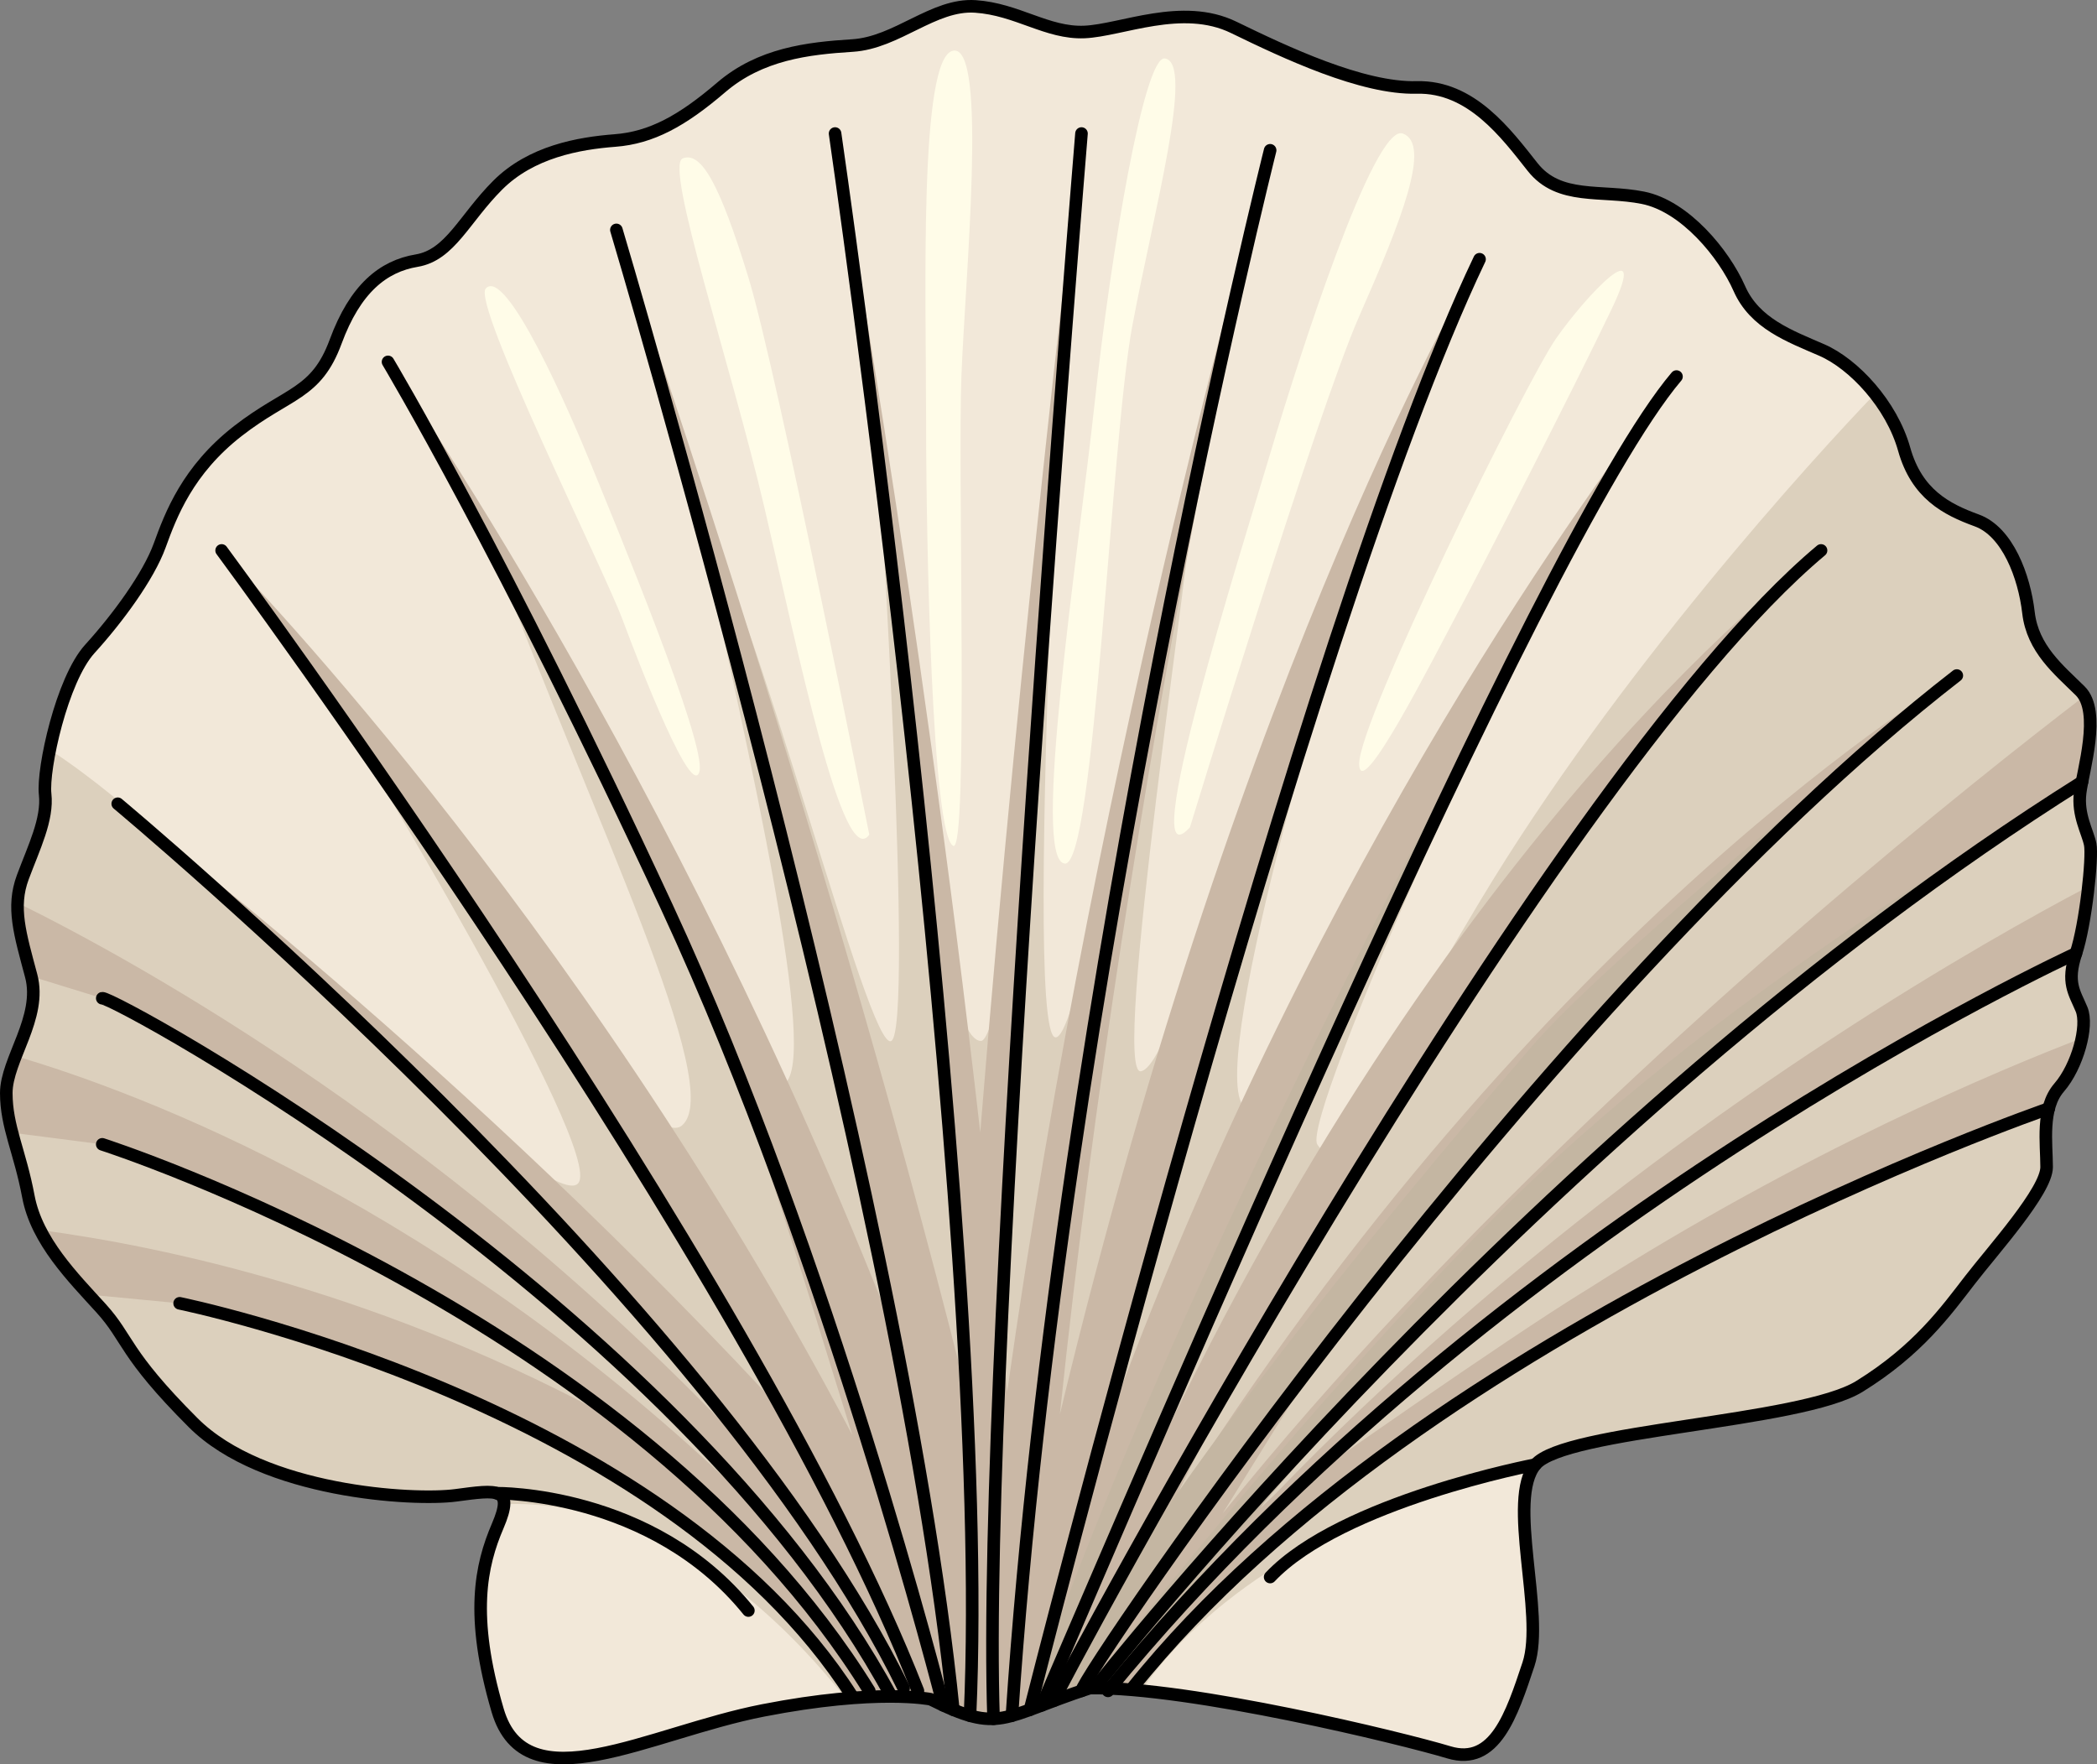<?xml version="1.0" encoding="utf-8"?>
<!-- Generator: Adobe Illustrator 16.0.0, SVG Export Plug-In . SVG Version: 6.00 Build 0)  -->
<!DOCTYPE svg PUBLIC "-//W3C//DTD SVG 1.1//EN" "http://www.w3.org/Graphics/SVG/1.1/DTD/svg11.dtd">
<svg version="1.1" id="Layer_1" xmlns="http://www.w3.org/2000/svg" xmlns:xlink="http://www.w3.org/1999/xlink" x="0px" y="0px"
	 width="250.231px" height="210.535px" viewBox="0 0 250.231 210.535" enable-background="new 0 0 250.231 210.535"
	 xml:space="preserve">
<rect x="0" y="0" width="250.231" height="210.535" fill="#808080" stroke="none"/>
<g>
	<path fill="#F2E8D9" d="M111.052,202.767c0,0-6.333-1.332-20,1.334s-28.333,11.334-31.667,0s-2-17.333,0-22s0-4.334-5-3.667
		s-23-0.334-31.333-8.667s-7.667-9.999-11-13.666s-7.667-8.001-8.667-13.334s-2.635-8.333-2.635-12.333s4.302-9,2.969-14
		s-2.333-8.173-1-11.753s3-6.914,2.667-9.914s2-13.666,5.333-17.333s7-8.666,8.333-12.333s3.333-9,9.333-13.667
		s9.333-4.334,11.667-10.667s5.667-8.999,9.667-9.666s5.667-5,9.667-9s9.667-5.001,14-5.334s8-2.333,12.667-6.333
		s10.334-4.667,15.667-5s9.667-5.001,14.667-4.667s8.569,3.234,13.006,3.05c4.436-0.185,11.66-3.55,17.827-0.55
		s15.333,7.334,21.833,7.167s10.667,5.5,13.834,9.5c3.166,4,8.166,2.666,13.166,3.666s9.666,6.668,11.5,10.834s6,5.666,9.834,7.333
		c3.833,1.667,8.333,6.501,9.833,11.834s5,7.167,8.667,8.5c3.666,1.333,5.666,6.667,6.166,11s3.636,6.833,6.167,9.333
		s0.333,9.499,0,12.166s0.905,4.667,1.202,6.167s-0.536,9.5-1.703,13c-1.166,3.5-0.166,4.667,0.668,6.667
		c0.832,2-0.501,6.833-2.668,9.333c-2.166,2.5-1.5,6.667-1.5,9.5s-6.333,9.833-9.166,13.5s-6.166,8.334-13.166,12.667
		s-35.167,5.166-38.667,9.333s1.167,17.834-0.833,23.834s-4,12.167-9.5,10.5s-30.834-7.834-42.834-7.667
		C119.385,204.934,119.385,206.933,111.052,202.767z"/>
	<g>
		<path fill="#DCD0BD" d="M125.31,73.166c0.469-10.045,0.653-17.553,0.653-17.553S125.655,63.079,125.31,73.166z"/>
		<path fill="#DCD0BD" d="M249.421,100.767c-0.297-1.5-1.535-3.5-1.202-6.167s2.531-9.666,0-12.166s-5.667-5-6.167-9.333
			s-2.5-9.667-6.166-11c-3.667-1.333-7.167-3.167-8.667-8.5c-0.67-2.382-1.94-4.662-3.48-6.607
			c-7.299,7.582-30.896,33.426-47.187,60.628c-14.365,23.986-17.455,32.182-19.367,28.929c-1.911-3.253,24.646-62.736,37.66-84.196
			c-18.731,26.037-43.282,81.372-46.115,79.926c-5.404-2.758,10.549-56.188,14.23-66.597c-16.17,33.307-23.139,61.417-26.803,62.145
			s6.37-63.993,6.32-69.68c-10.47,45.446-14.426,65.637-16.514,65.637c-2.222,0-1.371-29.646-0.653-50.619
			c-0.926,19.84-6.039,51.046-8.252,51.046c-6.296,0-12.2-69.113-12.2-69.113s4.221,67.436,1.509,69.113S90.27,71.665,82.422,58.67
			c7.662,33.776,15.162,67.604,11.233,70.611S71.137,77.93,59.285,66.892c11.17,30.159,27.467,62.972,22.075,67.425
			s-40.29-48.2-40.29-48.2S72.231,137.285,69,141.189s-41.207-33.248-41.207-33.248S15.864,95.902,5.942,89.458
			c-0.46,2.283-0.673,4.265-0.557,5.309c0.333,3-1.333,6.334-2.667,9.914s-0.333,6.753,1,11.753s-2.969,10-2.969,14
			s1.635,7,2.635,12.333s5.333,9.667,8.667,13.334s2.667,5.333,11,13.666s26.333,9.334,31.333,8.667
			c3.771-0.503,5.833-0.813,5.762,1.064c7.716-0.35,23.877,1.993,40.785,23.183c6.854-0.589,10.119,0.086,10.119,0.086
			c8.333,4.166,8.333,2.167,19-1.333c1.78-0.024,3.858,0.093,6.117,0.312c4.391-6.408,17.045-20.347,46.932-26.793
			c0.043-0.058,0.072-0.131,0.118-0.186c3.5-4.167,31.667-5,38.667-9.333s10.333-9,13.166-12.667s9.166-10.667,9.166-13.5
			s-0.666-7,1.5-9.5c2.167-2.5,3.5-7.333,2.668-9.333c-0.834-2-1.834-3.167-0.668-6.667
			C248.885,110.267,249.718,102.267,249.421,100.767z"/>
		<path fill="#CAB8A6" d="M173.038,158.424l0.014-0.014l-0.033,0.032c-6.974,6.119-13.977,12.726-20.822,19.812l-1.799,1.711
			l4.756-6.712c21.603-23.26,55.454-56.185,93.287-79.949c0.564-2.901,1.73-7.753,0.266-10.224
			c-12.593,9.631-48.672,38.159-81.329,72.923l0.014-0.019l-0.06,0.067c-7.423,7.904-14.668,16.128-21.42,24.526l-0.014,0.016
			l12.289-19.805c20.42-26.413,48.71-59.55,75.316-80.18c0,0-49.629,28.97-94.381,100.423l-0.013,0.014l9.354-18.761
			c19.962-34.119,48.859-79.879,68.838-96.603c0,0-44.846,31.999-81.933,113.285l-0.008,0.01l5.312-13.342
			c18.438-42.317,45.083-101.628,57.924-118.856c-7.371,9.517-41.284,55.247-65.65,121.088
			c11.386-41.721,30.256-108.963,43.605-136.935c0,0-28.214,46.765-50.08,137.841c8.066-77.247,25.091-150.841,25.091-150.841
			s-20.353,69.874-31.381,148.171c-0.228-2.448-0.46-4.895-0.7-7.334c2.682-59.588,9.57-142.837,9.57-142.837
			s-7.143,57.737-12.081,119.199C109.658,70.824,99.648,15.933,99.648,15.933S111.54,97.6,115.049,161.064
			c-0.074,1.093-0.146,2.184-0.217,3.273C97.648,96.059,73.552,27.433,73.552,27.433s21.115,70.786,33.115,131.556
			C80.306,91.575,46.302,43.183,46.302,43.183s13.75,23,33.25,65c9.421,20.291,16.375,44.761,22.148,63.044
			C68.472,108.115,26.446,65.683,26.446,65.683s42.444,58.366,68.727,104.647C55.557,127.026,14.049,95.91,14.049,95.91
			s47.169,39.318,76.888,78.828c-36.044-38.914-74.96-60.164-88.821-66.995c-0.107,2.51,0.655,5.138,1.603,8.691
			c0.007,0.024,0.008,0.05,0.015,0.074l8.469,2.612c1.099-0.22,48.164,25.337,78.479,60.898c-0.397-0.274-0.795-0.537-1.193-0.806
			c-36.458-35.297-72.76-48.822-87.625-53.195c-0.608,1.562-1.114,3.048-1.114,4.416c0,1.669,0.292,3.169,0.696,4.732l10.756,1.384
			c0,0,33.152,10.631,62.04,33.32c-28.312-15.612-54.772-21.142-69.45-23.098c1.456,2.866,3.68,5.412,5.775,7.706l10.867,1.042
			c0,0,57.845,11.796,80.266,46.914l0.208,0.165c6.196-0.449,9.143,0.167,9.143,0.167c8.333,4.166,8.333,2.167,19-1.333
			c1.412-0.02,3.014,0.051,4.74,0.189l0.326-0.188c0.813-1.015,1.652-2.017,2.506-3.012c5.901-6.2,14.1-14.033,19.416-18.633
			c37.243-30.231,87.419-47.507,87.431-47.511c0.237-0.928,0.622-1.791,1.247-2.513c1.295-1.494,2.288-3.82,2.703-5.878
			c-9.82,3.764-33.139,13.495-58.912,29.917c0.008-0.005,0.027-0.021,0.027-0.021c-10.148,6.208-33.447,22.664-33.847,22.946
			c42.918-40.449,92.028-62.965,92.028-62.965c0.639-1.914,1.176-5.172,1.483-7.979
			C236.892,112.262,205.295,130.123,173.038,158.424z"/>
		<g>
			<path fill="#C4B6A2" d="M181.277,77.218c-1.31,2.037-3.161,5.517-5.396,10.043C179.236,80.936,181.277,77.218,181.277,77.218z"/>
			<path fill="#C4B6A2" d="M125.294,203.123c7.072-16.985,36.506-87.345,50.587-115.861
				c-11.854,22.346-40.162,77.342-53.323,116.886C123.363,203.858,124.262,203.512,125.294,203.123z"/>
		</g>
		<path fill="#C4B6A2" d="M241.696,97.664c0,0-37.264,21.032-63.719,47.953c-22.095,22.484-42.354,48.139-48.435,55.987
			c0.169-0.057,0.334-0.112,0.509-0.17c0.739-0.01,1.54,0.01,2.373,0.045C146.669,183.746,188.317,131.857,241.696,97.664z"/>
		<g>
			<path fill="#CEBDA2" d="M227.937,85.09c3.423-2.773,5.566-4.48,5.566-4.48C231.655,82.042,229.798,83.542,227.937,85.09z"/>
			<path fill="#C4B6A2" d="M227.937,85.09c-11.438,9.269-37.201,30.479-45.317,39.97c-9.97,11.657-44.4,51.778-57.634,78.179
				c1.154-0.437,2.484-0.933,4.066-1.471l0,0C129.051,200.16,180.124,124.839,227.937,85.09z"/>
		</g>
	</g>
	<path fill="none" stroke="#000000" stroke-width="1.5" stroke-linecap="round" stroke-linejoin="round" stroke-miterlimit="10" d="
		M111.052,202.767c0,0-6.333-1.332-20,1.334s-28.333,11.334-31.667,0s-2-17.333,0-22s0-4.334-5-3.667s-23-0.334-31.333-8.667
		s-7.667-9.999-11-13.666s-7.667-8.001-8.667-13.334s-2.635-8.333-2.635-12.333s4.302-9,2.969-14s-2.333-8.173-1-11.753
		s3-6.914,2.667-9.914s2-13.666,5.333-17.333s7-8.666,8.333-12.333s3.333-9,9.333-13.667s9.333-4.334,11.667-10.667
		s5.667-8.999,9.667-9.666s5.667-5,9.667-9s9.667-5.001,14-5.334s8-2.333,12.667-6.333s10.334-4.667,15.667-5
		s9.667-5.001,14.667-4.667s8.569,3.234,13.006,3.05c4.436-0.185,11.66-3.55,17.827-0.55s15.333,7.334,21.833,7.167
		s10.667,5.5,13.834,9.5c3.166,4,8.166,2.666,13.166,3.666s9.666,6.668,11.5,10.834s6,5.666,9.834,7.333
		c3.833,1.667,8.333,6.501,9.833,11.834s5,7.167,8.667,8.5c3.666,1.333,5.666,6.667,6.166,11s3.636,6.833,6.167,9.333
		s0.333,9.499,0,12.166s0.905,4.667,1.202,6.167s-0.536,9.5-1.703,13c-1.166,3.5-0.166,4.667,0.668,6.667
		c0.832,2-0.501,6.833-2.668,9.333c-2.166,2.5-1.5,6.667-1.5,9.5s-6.333,9.833-9.166,13.5s-6.166,8.334-13.166,12.667
		s-35.167,5.166-38.667,9.333s1.167,17.834-0.833,23.834s-4,12.167-9.5,10.5s-30.834-7.834-42.834-7.667
		C119.385,204.934,119.385,206.933,111.052,202.767z"/>
	<path fill="none" stroke="#000000" stroke-width="1.5" stroke-linecap="round" stroke-linejoin="round" stroke-miterlimit="10" d="
		M112.55,203.49c0,0-13.498-53.307-32.998-95.307s-33.25-65-33.25-65"/>
	<path fill="none" stroke="#000000" stroke-width="1.5" stroke-linecap="round" stroke-linejoin="round" stroke-miterlimit="10" d="
		M125.75,202.951c-0.358,0.135,58.104-109.268,91.552-137.268"/>
	<path fill="none" stroke="#000000" stroke-width="1.5" stroke-linecap="round" stroke-linejoin="round" stroke-miterlimit="10" d="
		M122.901,204.022c0,0,32.65-129.089,53.65-173.089"/>
	<path fill="none" stroke="#000000" stroke-width="1.5" stroke-linecap="round" stroke-linejoin="round" stroke-miterlimit="10" d="
		M200.052,44.933c-16.676,19.668-63.064,129.275-75.729,158.557"/>
	<path fill="none" stroke="#000000" stroke-width="1.5" stroke-linecap="round" stroke-linejoin="round" stroke-miterlimit="10" d="
		M151.563,17.933c0,0-24.961,99.384-30.811,186.795"/>
	<path fill="none" stroke="#000000" stroke-width="1.5" stroke-linecap="round" stroke-linejoin="round" stroke-miterlimit="10" d="
		M73.552,27.433c0,0,33.913,113.678,40.207,176.589"/>
	<path fill="none" stroke="#000000" stroke-width="1.5" stroke-linecap="round" stroke-linejoin="round" stroke-miterlimit="10" d="
		M99.648,15.933c0,0,18.798,129.09,16.101,188.795"/>
	<path fill="none" stroke="#000000" stroke-width="1.5" stroke-linecap="round" stroke-linejoin="round" stroke-miterlimit="10" d="
		M129.052,15.933c0,0-11.985,144.826-10.493,189.163"/>
	<path fill="none" stroke="#000000" stroke-width="1.5" stroke-linecap="round" stroke-linejoin="round" stroke-miterlimit="10" d="
		M129.052,201.768c-0.001-1.671,55.127-82.912,104.451-121.158"/>
	<path fill="none" stroke="#000000" stroke-width="1.5" stroke-linecap="round" stroke-linejoin="round" stroke-miterlimit="10" d="
		M130.632,201.435c0,0,53.088-67.477,117.809-108.131"/>
	<path fill="none" stroke="#000000" stroke-width="1.5" stroke-linecap="round" stroke-linejoin="round" stroke-miterlimit="10" d="
		M247.718,113.767c0,0-69.605,31.906-115.502,88.001"/>
	<path fill="none" stroke="#000000" stroke-width="1.5" stroke-linecap="round" stroke-linejoin="round" stroke-miterlimit="10" d="
		M244.472,132.28c0,0-74.535,25.651-109.354,69.155"/>
	<path fill="none" stroke="#000000" stroke-width="1.5" stroke-linecap="round" stroke-linejoin="round" stroke-miterlimit="10" d="
		M26.446,65.683c0,0,63.304,85.529,83.087,136.085"/>
	<path fill="none" stroke="#000000" stroke-width="1.5" stroke-linecap="round" stroke-linejoin="round" stroke-miterlimit="10" d="
		M14.049,95.91c0,0,71.242,59.384,93.782,105.525"/>
	<path fill="none" stroke="#000000" stroke-width="1.5" stroke-linecap="round" stroke-linejoin="round" stroke-miterlimit="10" d="
		M12.203,119.121c1.319-0.264,68.841,36.591,94.164,83.314"/>
	<path fill="none" stroke="#000000" stroke-width="1.5" stroke-linecap="round" stroke-linejoin="round" stroke-miterlimit="10" d="
		M103.73,201.768c-27.696-44.753-91.528-65.218-91.528-65.218"/>
	<path fill="none" stroke="#000000" stroke-width="1.5" stroke-linecap="round" stroke-linejoin="round" stroke-miterlimit="10" d="
		M21.435,155.521c0,0,57.845,11.796,80.266,46.914"/>
	<path d="M198.597,46.78c0.941-1.216,1.455-1.847,1.455-1.847C199.591,45.477,199.103,46.101,198.597,46.78z"/>
	<path fill="none" stroke="#000000" stroke-width="1.5" stroke-linecap="round" stroke-linejoin="round" stroke-miterlimit="10" d="
		M183.219,174.767c0,0-23.146,4.416-31.656,13.416"/>
	<path fill="none" stroke="#000000" stroke-width="1.5" stroke-linecap="round" stroke-linejoin="round" stroke-miterlimit="10" d="
		M59.285,178.182c0,0,18.517-0.249,30.017,14.001"/>
	<path fill="#FFFCE8" d="M139.009,6.974c-2.459-0.388-6.395,22.759-8.377,41.041s-7.625,54.732-3.563,55.033
		c3.563,0.264,5.464-50.369,8.049-64.174S142.554,7.534,139.009,6.974z"/>
	<path fill="#FFFCE8" d="M141.993,98.72c0,0,15.113-49.442,20.194-60.972s8.651-20.572,5.203-21.815s-12.467,26.915-15.828,38.223
		S135.342,106.037,141.993,98.72z"/>
	<path fill="#FFFCE8" d="M113.758,100.937c1.8,0.793,0.521-44.163,0.964-56.004s3.172-39.555-0.964-38.89
		s-3.249,29.267-3.249,44.121S111.242,99.829,113.758,100.937z"/>
	<path fill="#FFFCE8" d="M103.73,99.596c0,0-11.026-55.419-14.429-66.504s-5.62-15.076-7.837-14.189s5.764,24.61,9.755,41.683
		S100.591,104.041,103.73,99.596z"/>
	<path fill="#FFFCE8" d="M57.967,34.423c-1.679,1.828,14.032,33.384,16.326,39.528s8.281,21.443,9.167,18.117
		S73.278,62.169,70.609,55.613S60.409,31.763,57.967,34.423z"/>
	<path fill="#FFFCE8" d="M162.188,91.182c-0.113-5.1,19.937-45.674,23.483-50.773s11.307-13.302,6.651-3.547
		s-15.521,30.925-18.402,36.304S162.292,95.918,162.188,91.182z"/>
</g>
</svg>
